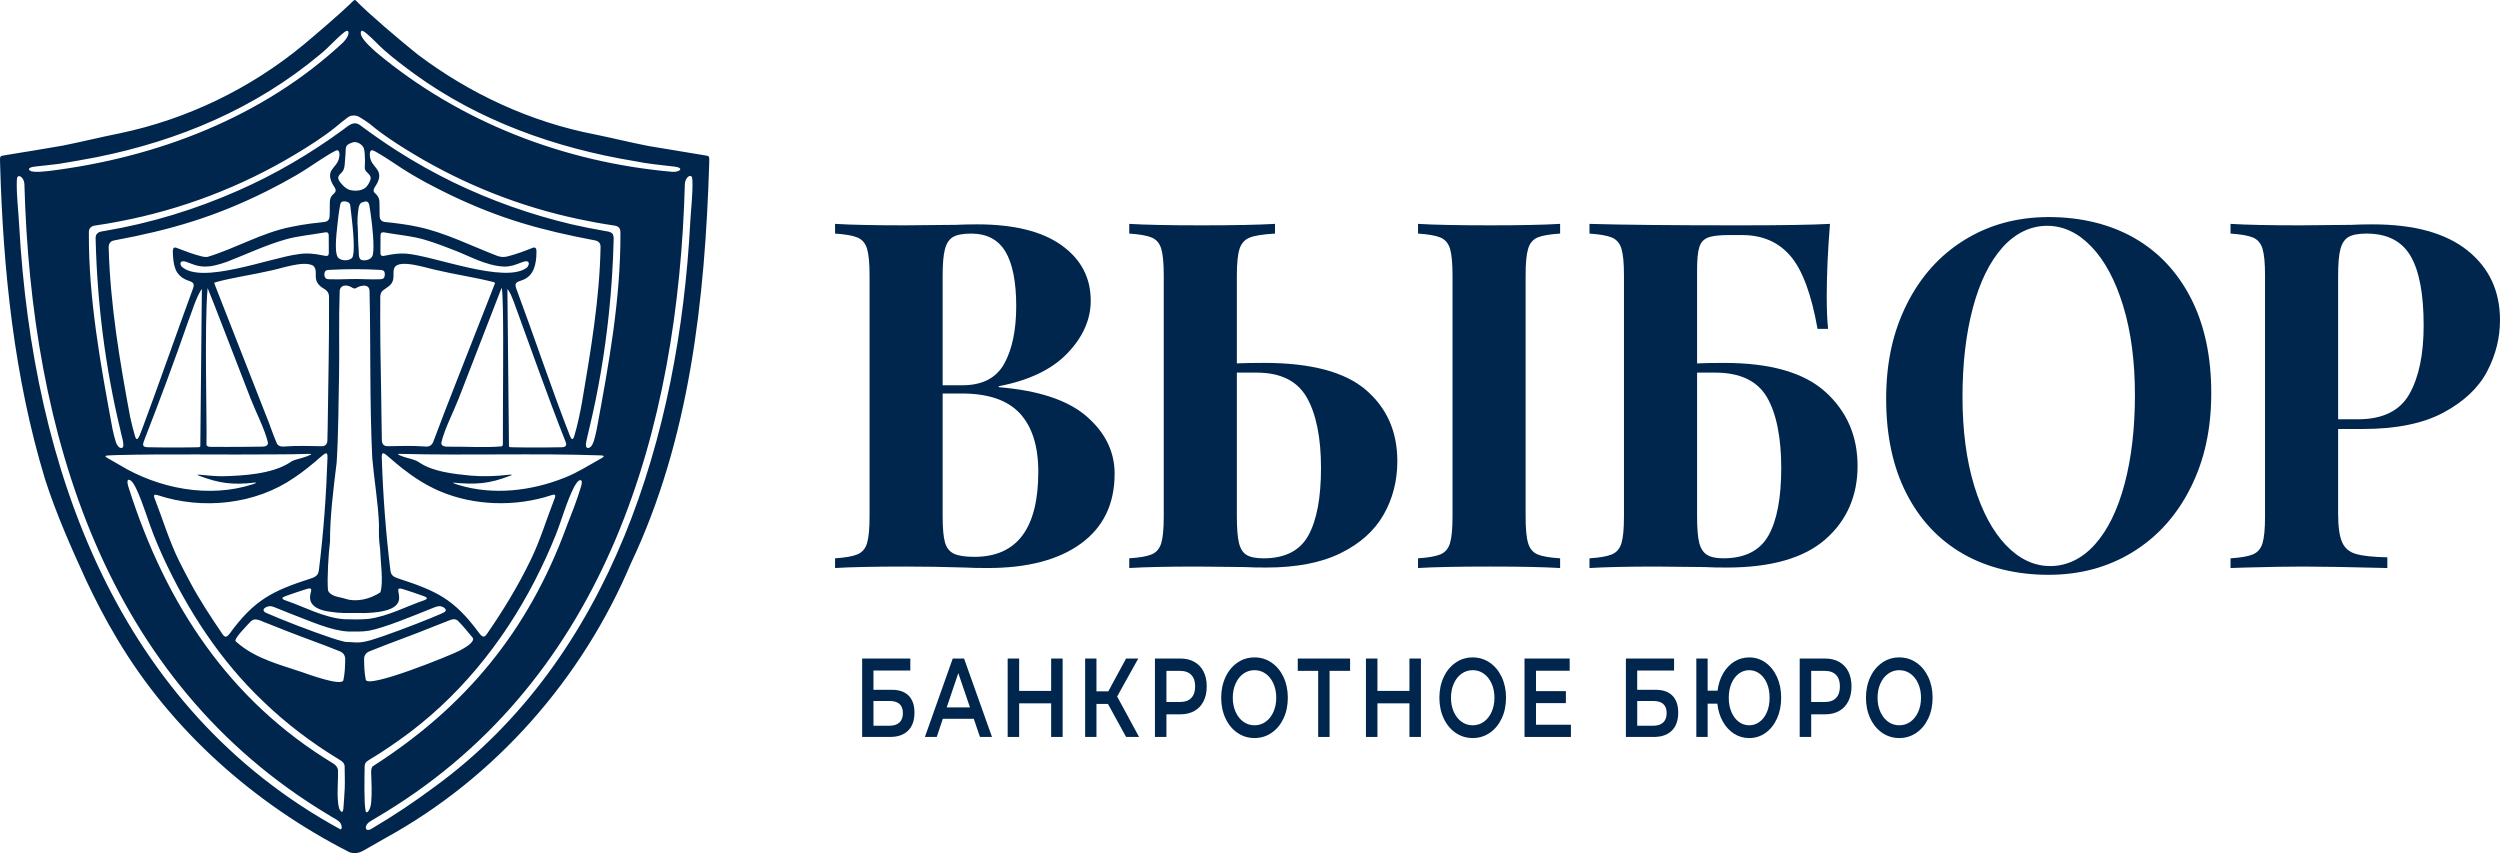 <?xml version="1.0" encoding="UTF-8"?>
<svg id="_Слой_2" data-name="Слой 2" xmlns="http://www.w3.org/2000/svg" viewBox="0 0 2723.64 929.49">
  <defs>
    <style>
      .cls-1 {
        fill: #01264e;
        stroke-width: 0px;
      }
    </style>
  </defs>
  <g id="_Слой_1-2" data-name=" Слой 1">
    <g>
      <path class="cls-1" d="m1183.78,453.61c20.37,17.66,30.56,38.49,30.56,62.49,0,32.83-12.2,58.17-36.57,76-24.38,17.83-58.28,26.74-101.69,26.74-9.69,0-17.87-.17-24.55-.53-22.04-.7-43.58-1.06-64.62-1.06-34.4,0-60.12.53-77.15,1.59v-10.59c11.02-.7,19.11-2.12,24.3-4.24,5.17-2.12,8.68-6.17,10.52-12.18,1.83-6,2.76-15.71,2.76-29.13v-262.67c0-13.41-.92-23.12-2.76-29.13-1.84-6-5.35-10.06-10.52-12.18-5.18-2.12-13.28-3.52-24.3-4.24v-10.59c17.03,1.06,42.41,1.59,76.15,1.59l55.61-.53c6.68-.35,14.36-.53,23.04-.53,40.08,0,70.71,7.6,91.93,22.77,21.2,15.18,31.81,35.31,31.81,60.37,0,20.48-8.44,39.54-25.3,57.2-16.87,17.66-41.83,29.66-74.89,36.01v1.06c43.41,3.53,75.31,14.12,95.68,31.77h-.01Zm-145.53-195.42c-4.18,2.47-7.1,6.88-8.77,13.24-1.68,6.36-2.5,15.89-2.5,28.6v119.69h21.54c21.71,0,36.9-7.85,45.59-23.57,8.68-15.71,13.02-36.62,13.02-62.75s-3.93-46.25-11.77-59.31c-7.85-13.06-20.29-19.59-37.32-19.59-9.02,0-15.62,1.24-19.79,3.71v-.02Zm92.93,255.79c0-27.89-6.68-49.07-20.04-63.55-13.36-14.47-34.4-21.71-63.12-21.71h-21.04v133.98c0,12.71.83,22.07,2.5,28.07,1.67,6.01,4.92,10.15,9.77,12.45,4.84,2.3,12.27,3.44,22.29,3.44,46.42,0,69.63-30.89,69.63-92.68h.01Z"/>
      <path class="cls-1" d="m1488.01,424.75c22.87,19.59,34.32,45.46,34.32,77.58,0,21.54-5.01,41.04-15.03,58.52s-25.64,31.43-46.84,41.84c-21.21,10.42-48.18,15.62-80.91,15.62-9.69,0-17.53-.17-23.54-.53l-50.6-.53c-33.06,0-58.11.53-75.14,1.59v-10.59c11.02-.7,19.11-2.12,24.3-4.24,5.17-2.12,8.68-6.17,10.52-12.18,1.83-6,2.76-15.71,2.76-29.13v-262.67c0-13.41-.92-23.12-2.76-29.13-1.84-6-5.35-10.06-10.52-12.18-5.18-2.12-13.28-3.52-24.3-4.24v-10.59c17.03,1.06,43.41,1.59,79.15,1.59s60.62-.53,79.65-1.59v10.59c-12.7.71-21.79,2.12-27.3,4.24s-9.27,6.18-11.27,12.18c-2,6.01-3.01,15.71-3.01,29.13v95.85c7.34-.35,17.2-.53,29.56-.53,51.1,0,88.08,9.8,110.96,29.39h0Zm-62.62,158.61c9.18-16.59,13.78-41.12,13.78-73.61s-5.18-58.78-15.53-76.79c-10.36-18.01-28.55-27.01-54.6-27.01h-21.54v156.76c0,12.71.75,22.24,2.25,28.6,1.5,6.35,4.26,10.77,8.27,13.24s10.18,3.71,18.54,3.71c23.37,0,39.65-8.29,48.84-24.89h-.01Zm249.73-324.64c-5.01,2.12-8.44,6.18-10.27,12.18-1.84,6.01-2.76,15.71-2.76,29.13v262.67c0,13.42.92,23.13,2.76,29.13,1.83,6.01,5.26,10.06,10.27,12.18s13.19,3.53,24.55,4.24v10.59c-18.03-1.06-43.25-1.59-75.64-1.59-35.74,0-62.12.53-79.15,1.59v-10.59c11.02-.7,19.11-2.12,24.3-4.24,5.17-2.12,8.68-6.17,10.52-12.18,1.83-6,2.76-15.71,2.76-29.13v-262.67c0-13.41-.92-23.12-2.76-29.13-1.84-6-5.35-10.06-10.52-12.18-5.18-2.12-13.28-3.52-24.3-4.24v-10.59c17.03,1.06,43.41,1.59,79.15,1.59,32.39,0,57.61-.53,75.64-1.59v10.59c-11.36.71-19.54,2.12-24.55,4.24Z"/>
      <path class="cls-1" d="m1988.92,427.13c23.21,21.18,34.82,48.02,34.82,80.5s-11.69,59.5-35.07,79.97c-23.38,20.48-59.29,30.72-107.71,30.72-9.35,0-17.21-.17-23.55-.53l-52.6-.53c-31.73,0-56.11.53-73.14,1.59v-10.59c11.02-.7,19.11-2.12,24.3-4.24,5.17-2.12,8.68-6.17,10.52-12.18,1.83-6,2.75-15.71,2.75-29.13v-262.67c0-13.41-.92-23.12-2.75-29.13-1.84-6-5.35-10.06-10.52-12.18-5.18-2.12-13.28-3.52-24.3-4.24v-10.59c36.07,1.06,90.5,1.59,163.31,1.59,46.09,0,78.98-.53,98.69-1.59-2.34,29.31-3.51,55.43-3.51,78.38,0,15.54.5,27.54,1.5,36.01h-11.52c-6.68-37.77-16.53-64.25-29.56-79.44-13.02-15.18-30.56-22.77-52.6-22.77h-14.53c-10.36,0-17.87.88-22.54,2.65-4.68,1.77-7.85,5.21-9.52,10.33-1.68,5.12-2.5,13.33-2.5,24.63v102.21c7.34-.35,17.2-.53,29.56-.53,50.42,0,87.25,10.59,110.46,31.78v-.02Zm-62.37,156.49c9.35-16.42,14.03-41.04,14.03-73.88s-5.26-59.66-15.78-77.32c-10.52-17.65-29.31-26.48-56.36-26.48h-19.54v156.76c0,12.71.75,22.16,2.25,28.33,1.5,6.18,4.26,10.59,8.27,13.24s10.02,3.97,18.03,3.97c23.37,0,39.74-8.21,49.09-24.63h.01Z"/>
      <path class="cls-1" d="m2325.16,259.25c26.55,15.18,47.17,37.16,61.87,65.93,14.69,28.78,22.04,63.11,22.04,103s-7.51,73.26-22.54,103.27-35.99,53.31-62.87,69.9c-26.89,16.6-57.53,24.89-91.93,24.89s-66.38-7.59-92.93-22.77-47.18-37.15-61.87-65.93c-14.7-28.77-22.04-63.1-22.04-103s7.51-73.26,22.54-103.27c15.03-30,35.98-53.31,62.87-69.9,26.88-16.59,57.52-24.89,91.93-24.89s66.38,7.6,92.93,22.77Zm-143.52,10.33c-14.03,15.71-24.8,37.69-32.31,65.93-7.51,28.25-11.27,60.55-11.27,96.91s4.26,69.03,12.77,96.91c8.52,27.89,20.04,49.43,34.57,64.61,14.53,15.18,30.64,22.77,48.34,22.77s34.57-7.85,48.59-23.57c14.03-15.71,24.8-37.68,32.31-65.93,7.51-28.24,11.27-60.55,11.27-96.91s-4.26-69.02-12.77-96.91c-8.52-27.89-20.04-49.43-34.57-64.61-14.53-15.18-30.64-22.77-48.34-22.77s-34.57,7.86-48.59,23.57Z"/>
      <path class="cls-1" d="m2547.29,467.38v92.15c0,14.12,1.42,24.45,4.26,30.98,2.83,6.54,7.84,10.86,15.03,12.97,7.18,2.12,18.61,3.36,34.32,3.71v11.65c-41.08-1.06-71.64-1.59-91.68-1.59-16.7,0-37.74.36-63.12,1.06l-16.03.53v-10.59c11.02-.7,19.11-2.12,24.3-4.24,5.17-2.12,8.68-6.17,10.52-12.18,1.83-6,2.76-15.71,2.76-29.13v-262.67c0-13.41-.92-23.12-2.76-29.13-1.84-6-5.35-10.06-10.52-12.18-5.18-2.12-13.28-3.52-24.3-4.24v-10.59c17.03,1.06,42.41,1.59,76.15,1.59l55.61-.53c6.68-.35,14.36-.53,23.04-.53,45.09,0,79.48,9.45,103.2,28.33,23.71,18.89,35.57,44.22,35.57,76,0,19.42-4.68,38.05-14.03,55.87-9.35,17.83-25.13,32.75-47.34,44.75-22.21,12.01-51.69,18.01-88.42,18.01h-26.56Zm11.27-209.19c-4.18,2.47-7.1,6.88-8.77,13.24-1.68,6.36-2.5,15.89-2.5,28.6v156.76h21.54c27.05,0,45.75-9.18,56.11-27.54,10.35-18.35,15.53-43.24,15.53-74.67,0-34.24-4.76-59.49-14.28-75.73-9.52-16.23-25.47-24.36-47.84-24.36-9.02,0-15.62,1.24-19.79,3.71h0Z"/>
    </g>
    <g>
      <path class="cls-1" d="m939.27,717.44h52.48v13.06h-40.16v20.99h19.93c8.09,0,14.24,2.14,18.44,6.41s6.31,10.43,6.31,18.49c0,8.46-2.31,14.99-6.93,19.59s-11.2,6.9-19.74,6.9h-30.33v-85.43h0Zm29.66,73.22c4.81,0,8.47-1.18,10.98-3.54,2.5-2.36,3.76-5.78,3.76-10.25,0-8.79-4.91-13.18-14.73-13.18h-17.33v26.97h17.33-.01Z"/>
      <path class="cls-1" d="m1060.88,783.1h-33.7l-6.64,19.77h-12.9l30.33-85.43h12.33l30.43,85.43h-13.1l-6.74-19.77h-.01Zm-4.14-12.45l-12.71-37.34-12.61,37.34h25.33-.01Z"/>
      <path class="cls-1" d="m1157.7,717.44v85.43h-12.52v-36.61h-34.86v36.61h-12.52v-85.43h12.52v35.27h34.86v-35.27h12.52Z"/>
      <path class="cls-1" d="m1207.06,766.87h-12.52v36h-12.33v-85.43h12.33v35.76h12.9l19.36-35.76h13.29l-23.01,41.37,23.88,44.06h-14.16l-19.74-36Z"/>
      <path class="cls-1" d="m1301.24,721.1c4.33,2.44,7.66,5.94,9.97,10.5,2.31,4.56,3.47,9.97,3.47,16.23s-1.16,11.57-3.47,16.17c-2.31,4.6-5.63,8.12-9.97,10.56-4.33,2.44-9.42,3.66-15.26,3.66h-15.21v24.65h-12.52v-85.43h27.73c5.84,0,10.93,1.22,15.26,3.66h0Zm-3.41,39.3c2.82-2.93,4.24-7.12,4.24-12.57s-1.41-9.64-4.24-12.57c-2.83-2.93-6.97-4.39-12.42-4.39h-14.64v33.93h14.64c5.46,0,9.6-1.46,12.42-4.39h0Z"/>
      <path class="cls-1" d="m1348.15,798.41c-5.52-3.78-9.86-9.03-13-15.74-3.15-6.71-4.72-14.22-4.72-22.52s1.57-15.8,4.72-22.52c3.14-6.71,7.48-11.96,13-15.74s11.71-5.67,18.58-5.67,13.06,1.89,18.58,5.67c5.52,3.78,9.85,9.01,13,15.68,3.14,6.67,4.72,14.2,4.72,22.58s-1.57,15.91-4.72,22.58c-3.15,6.67-7.48,11.9-13,15.68s-11.72,5.67-18.58,5.67-13.06-1.89-18.58-5.67Zm30.72-12.08c3.59-2.56,6.42-6.14,8.47-10.74,2.05-4.6,3.08-9.74,3.08-15.44s-1.03-10.84-3.08-15.44c-2.06-4.6-4.88-8.18-8.47-10.74-3.6-2.56-7.64-3.84-12.13-3.84s-8.54,1.28-12.13,3.84c-3.6,2.56-6.42,6.14-8.47,10.74-2.06,4.6-3.08,9.74-3.08,15.44s1.03,10.84,3.08,15.44c2.05,4.6,4.88,8.18,8.47,10.74,3.59,2.56,7.64,3.84,12.13,3.84s8.54-1.28,12.13-3.84Z"/>
      <path class="cls-1" d="m1470.85,730.87h-22.34v72h-12.42v-72h-22.24v-13.42h57.01v13.42h-.01Z"/>
      <path class="cls-1" d="m1548.04,717.44v85.43h-12.52v-36.61h-34.86v36.61h-12.52v-85.43h12.52v35.27h34.86v-35.27h12.52Z"/>
      <path class="cls-1" d="m1585.86,798.41c-5.52-3.78-9.86-9.03-13-15.74-3.15-6.71-4.72-14.22-4.72-22.52s1.57-15.8,4.72-22.52c3.14-6.71,7.48-11.96,13-15.74s11.72-5.67,18.59-5.67,13.06,1.89,18.58,5.67c5.52,3.78,9.85,9.01,13,15.68,3.14,6.67,4.72,14.2,4.72,22.58s-1.57,15.91-4.72,22.58c-3.15,6.67-7.48,11.9-13,15.68s-11.72,5.67-18.58,5.67-13.06-1.89-18.59-5.67Zm30.72-12.08c3.59-2.56,6.42-6.14,8.47-10.74,2.05-4.6,3.08-9.74,3.08-15.44s-1.03-10.84-3.08-15.44c-2.06-4.6-4.88-8.18-8.47-10.74-3.6-2.56-7.64-3.84-12.13-3.84s-8.54,1.28-12.13,3.84c-3.6,2.56-6.42,6.14-8.47,10.74-2.06,4.6-3.08,9.74-3.08,15.44s1.03,10.84,3.08,15.44c2.05,4.6,4.88,8.18,8.47,10.74,3.59,2.56,7.64,3.84,12.13,3.84s8.54-1.28,12.13-3.84Z"/>
      <path class="cls-1" d="m1711.45,789.57v13.3h-50.56v-85.43h49.21v13.3h-36.69v22.21h32.55v13.06h-32.55v23.55h38.04Z"/>
      <path class="cls-1" d="m1771.34,717.44h52.48v13.06h-40.16v20.99h19.93c8.09,0,14.24,2.14,18.44,6.41s6.31,10.43,6.31,18.49c0,8.46-2.31,14.99-6.93,19.59s-11.2,6.9-19.74,6.9h-30.33v-85.43h0Zm29.66,73.22c4.81,0,8.47-1.18,10.98-3.54,2.5-2.36,3.76-5.78,3.76-10.25,0-8.79-4.91-13.18-14.73-13.18h-17.33v26.97h17.33-.01Z"/>
      <path class="cls-1" d="m1923.51,721.9c5.3,3.78,9.45,9.01,12.47,15.68s4.53,14.2,4.53,22.58-1.51,15.91-4.53,22.58c-3.02,6.67-7.17,11.9-12.47,15.68s-11.25,5.67-17.86,5.67c-6.03,0-11.54-1.59-16.51-4.76-4.98-3.17-9.05-7.61-12.23-13.3-3.18-5.69-5.15-12.16-5.92-19.4h-10.59v36.25h-12.33v-85.43h12.33v35.03h10.79c.9-7.08,2.94-13.36,6.11-18.86,3.18-5.49,7.22-9.76,12.13-12.81s10.32-4.58,16.23-4.58c6.61,0,12.57,1.89,17.86,5.67h-.01Zm-6.5,64.49c3.4-2.52,6.07-6.06,7.99-10.62,1.93-4.55,2.89-9.76,2.89-15.62s-.96-11.06-2.89-15.62c-1.93-4.56-4.59-8.09-7.99-10.62-3.4-2.52-7.19-3.78-11.36-3.78s-7.94,1.26-11.31,3.78c-3.37,2.52-6.03,6.06-7.99,10.62-1.96,4.56-2.94,9.76-2.94,15.62s.98,11.07,2.94,15.62c1.96,4.56,4.62,8.1,7.99,10.62s7.14,3.78,11.31,3.78,7.96-1.26,11.36-3.78Z"/>
      <path class="cls-1" d="m2003.69,721.1c4.33,2.44,7.66,5.94,9.97,10.5s3.47,9.97,3.47,16.23-1.16,11.57-3.47,16.17c-2.31,4.6-5.63,8.12-9.97,10.56-4.33,2.44-9.42,3.66-15.26,3.66h-15.21v24.65h-12.52v-85.43h27.73c5.84,0,10.93,1.22,15.26,3.66h0Zm-3.42,39.3c2.82-2.93,4.24-7.12,4.24-12.57s-1.41-9.64-4.24-12.57c-2.83-2.93-6.97-4.39-12.42-4.39h-14.64v33.93h14.64c5.46,0,9.6-1.46,12.42-4.39h0Z"/>
      <path class="cls-1" d="m2050.6,798.41c-5.52-3.78-9.86-9.03-13-15.74-3.15-6.71-4.72-14.22-4.72-22.52s1.57-15.8,4.72-22.52c3.14-6.71,7.48-11.96,13-15.74s11.71-5.67,18.58-5.67,13.06,1.89,18.58,5.67,9.85,9.01,13,15.68c3.14,6.67,4.72,14.2,4.72,22.58s-1.57,15.91-4.72,22.58c-3.15,6.67-7.48,11.9-13,15.68s-11.72,5.67-18.58,5.67-13.06-1.89-18.58-5.67Zm30.72-12.08c3.59-2.56,6.42-6.14,8.47-10.74s3.08-9.74,3.08-15.44-1.03-10.84-3.08-15.44c-2.06-4.6-4.88-8.18-8.47-10.74-3.6-2.56-7.64-3.84-12.13-3.84s-8.54,1.28-12.13,3.84c-3.6,2.56-6.42,6.14-8.47,10.74-2.06,4.6-3.08,9.74-3.08,15.44s1.03,10.84,3.08,15.44,4.88,8.18,8.47,10.74c3.59,2.56,7.64,3.84,12.13,3.84s8.54-1.28,12.13-3.84Z"/>
    </g>
    <path class="cls-1" d="m770.57,169.69c-11.35-1.82-49.49-8.16-63.81-10.59l-.17-.03c-19.39-3.76-38.74-8.57-58.11-12.55-70.36-13.52-136.67-44.3-193.8-87.45-20.86-16.89-52.16-43.32-67.39-58.86-.32-.21-.64-.26-1-.16-1.01.29-2.65,2.16-4.68,4.09-13.02,12.42-35.53,31.75-50.8,44.52-57.8,47.77-127.15,81.34-200.53,96.61-20.61,4.13-41.06,9.2-61.69,13.32-17.85,3.25-41.7,6.95-59.04,9.84-1.56.24-2.99.5-4.49.76-2.49.47-4,.42-4.58,1.67-.8,1.05-.34,5.15-.38,7.51,3.28,115.84,15.2,232.47,48.97,343.7,12.15,37.77,28.28,74.17,44.8,110.19,10.25,21.85,21.42,43.24,33.82,63.92,59.27,99.74,149.36,179.3,252.34,231.93,5.38,2.55,11.4,1.34,16.49-1.75,7.87-4.54,15.75-9.01,23.6-13.47,119.69-65.72,214.11-173.39,267.13-298.96,64.26-135.36,80.76-287.58,85.41-435.78-.26-2.96,1.11-8.1-2.07-8.44l-.02-.02ZM393.55,33.79l.09-.06c1.56-.84,3.83,1.27,6.09,3.07,6.84,5.76,12.85,12.67,19.51,18.42,10.32,8.98,21.24,17.26,32.33,25.37,70.37,51.15,154.18,80.84,239.53,94.91,14.48,2.99,29.24,4.35,43.93,6.04,10.8,1.4,5.52,6.21-2.55,5.65-117.71-10.25-231.64-54.09-322.55-130.2-4.68-4.42-19.95-16.86-16.38-23.19h0Zm-10.15,92.14h.14c3.12-.15,3.5-.17,6.22.62,1.4.57,4.73,2.69,6.84,4.09,2.1,1.39,4.59,2.99,6.61,4.59,4.3,3.6,8.24,6.76,12.59,9.88,11.2,8.13,23.06,15.71,34.9,22.78,55.43,33.31,116.33,57.44,179.56,70.77,12.46,2.61,24.97,5.03,37.6,6.84,2.25.3,5.12.86,6.41,2.39,1.16,1.21,1.59,3.06,1.66,5.22.41,72.62-12.75,144.23-25.99,215.37-1.49,5.36-3.32,20.85-10.19,19.47-1.28-.61-1.67-2.67-1.34-5.02.87-5.23,2.31-10.18,3.38-15.3,10.02-41.17,17.02-83.19,21.5-125.31,2.84-27.07,4.6-54.07,5.26-81.09.07-2.34-.05-5.3-1.52-6.8-1.94-2.18-5.9-2.39-8.82-2.96-11.91-2.02-23.81-4.41-35.56-7.12-44.43-10.49-87.85-25.89-128.92-45.78-21.34-10.43-42.08-22.01-62.03-34.84-13.21-8.48-25.83-17.32-38.43-26.66-8.02-6.48-13.5.02-20.19,4.73-35.55,25.94-73.66,48.3-114.01,65.99-46.09,20.38-94.79,35.28-144.51,43.7-5.76.86-11.22,1.44-10.34,9.76,1.74,69.86,10.59,139.98,27.11,207.98.45,4.48,7.44,22.46-1.26,18.22-1.74-1.17-3.01-3.46-3.84-5.86-1.53-4.66-2.65-9.54-3.7-14.45-13.06-70.69-26.15-141.86-25.7-214-.06-5.27,3.23-7.2,8.08-7.62,8.3-1.24,16.73-2.62,24.91-4.26,67.68-12.82,132.99-37.72,192.06-73.24,14.81-8.9,29.61-18.28,43.17-29.07,4.22-3.4,8.77-7.38,13.14-10.54,2.13-1.58,3.8-2.3,5.25-2.47h-.04Zm15.6,60.93c1.12,1.25,2.51,2.26,3.52,3.62.77,1.04,1.33,2.29,1.31,3.6-.03,2.76-2.19,6.13-3.77,8.34-3.2,4.47-9.31,5.61-14.48,5.25-2.68-.18-5.28-.7-7.58-2.11-2.91-1.78-5.3-4.34-7.36-7.03-1.17-1.52-2.31-3.3-2.12-5.21.3-2.71,3.08-4.35,4.71-6.55,1.88-2.54,2.19-5.89,2.43-9.05.23-3.14.47-6.29.71-9.44.01-.18.03-.37.05-.55.21-2.7-.09-5.61.87-8.2.92-2.46,7.04-4.91,9.55-4.75,3.23.21,6.36,2.05,8.32,4.59,2.02,2.61,1.98,6.05,2.23,9.19.31,3.88.34,7.79.09,11.67-.16,2.53-.23,4.66,1.53,6.64h-.01Zm148.84,297.11c-.01,1.03-.3,1.83-1.36,2.29l-.1.05c-19.01,1.57-38.61.1-57.77.33-3.29.06-8.53-.32-7.73-4.73,3.56-14.87,13.1-32.93,18.83-47.72,10.27-26.47,26.4-68.14,37.52-96.8,2.79-7.27,6.23-16.07,8.41-21.7.61-1.51.8-2.42,1.08-1.47,2.21,12.77,1.32,97.94,1.23,127.47-.1,18.99-.16,34.74-.09,42.28h-.02Zm-321.64-170.16h.01c3.44,7.74,35.44,91.41,46.83,120.44,5.72,14.76,15.26,32.82,18.81,47.65.66,3.48-2.78,4.65-5.67,4.66-12.24.26-24.56.26-36.81.32-5.93.01-11.9.02-17.82-.01-2.23-.14-6.07.32-6.61-2.36.7-25.52-2.43-129.35,1.26-170.7h0Zm-28.8-23.95l-.08-.15c-2.55-5.41,2.23-5.85,6.06-4.26,5.65,2.06,10.51,4.31,16.49,4.83,9.51.8,18.52-1.97,27.37-5.05,21.42-8.3,42.15-18.23,64.3-24.49,13.77-3.84,27.96-4.93,41.93-7.47,3.68-.73,4.72.53,4.67,3.71.05,4.76.11,13.62.09,18.25,0,.96-.13,2.04-.55,2.75-1.41,1.75-4.25.41-6.2.21-8.58-1.83-17.73-2.75-26.3-1.29-31.14,3.87-107.17,34.1-127.8,12.97h.02Zm22.51,25.61c-.39,39.92-1.57,159.35-1.68,170.71.02,1.74-5.43.89-7.02,1.18-10.42.16-20.9.21-31.38.14-6.24-.03-12.53-.1-18.76-.25-1.72-.08-4.01-.19-4.88-1.75-.74-1.23.14-3.83.81-5.49,16.84-43.27,33.01-86.6,48.21-130.38,4.3-11.02,7.8-23.76,13.88-33.79l.06-.08c.47-.61.72-.84.77-.29h0Zm167.52-22.23h.23c8.64.03,17.71.32,26.37.79,1.47.11,3.13.15,4.18,1.27,1.53,1.6,1.41,6.09-.22,7.72-.94,1.03-2.75,1.19-4.24,1.24-10.86.44-21.81-.61-32.68-.21-7.14.18-14.45.41-21.66.23-1.34-.05-3.01-.13-4.02-.74-2.36-1.6-2.53-5.85-.97-8.11,1.13-1.48,3.7-1.33,6.33-1.5,8.82-.45,17.94-.69,26.68-.69h0Zm-18.84-57.11c.7-5.28,1.42-9.94,2.05-13.19.23-1.13.61-2.31,1.64-2.93l.13-.07c1.87-1.03,5.42-.55,7.24.6,1.33.79,1.81,2.28,2,3.77,1.45,13.17,6,45.69,2.45,55.91-3.06,4.57-12.59,4.24-15.86.34-4.76-6.65-1.05-30.51.36-44.42h-.01Zm22.24-10.39c.08-.36.19-.92.41-1.08.4-2.33,2.08-4.39,5.02-4.56.29-.19.6-.36.97-.47l.16-.05c4.36-.82,4.84,2.93,5.49,7.32.29,1.7.54,3.34.79,5.09,2.1,14.36,4.27,35.88,2.63,44.95-.7,4.64-5.28,6.79-9.98,6.7-6.25.06-5.19-6.13-5.53-10.58-.69-7.64-.77-17.95-.99-24.21-.77-7.44-.23-16.1,1.02-23.1h.01Zm-100.81,227.32l-.05-.11c-11.71-29.96-52.26-133.35-56.4-143.94-.23-.62-.18-.97.62-1.35,19.51-5.41,40.1-8.1,59.88-12.69,11.88-2.21,36.45-11.4,46.87-5.62,5.28,4,1.64,10.94,3.91,16.78.95,2.68,3.33,5.33,6.06,7.17,4.65,2.69,7.63,4.87,7.54,10.43.33,48.13-.97,96.25-1.51,144.4-.08,3.89-.1,7.85-.27,11.68-.02,4.35-2.63,6.55-6.8,6.31-13.3-.24-26.85-.68-40.09.33-3.06.25-6.27-.17-7.95-2.98-4.48-9.77-7.65-20.54-11.8-30.41h-.01Zm69.52,136.95v-.15c-.19-25.71,3.75-57.9,7.23-85.91,2.02-31.81,1.89-63.76,2.62-95.64.5-30.02-.44-59.41.64-89.63-.5-6.46,4.42-8.98,10.42-6.91,2.45.63,4.59,3.38,7.26,2.24,4.86-3.31,14.8-5.27,14.89,3.08,1.37,60.67.02,121.43,2.96,182.08,2.04,23.32,6.54,49.65,7.32,72.5-.14,9.63-.19,16.48,1.19,26.07.48,14.68,3.87,36.87.29,47.63-10.71,7.02-25.46,11.05-38.18,6.94-5.99-2.07-16.3-2.21-18.85-9.23-1.15-13.01.6-40.35,2.21-53.08h0Zm54.78-267.18c.19-2.42.73-4.24,2.29-5.91,3.78-3.17,9.55-5.64,11.19-10.62,1.91-4.89-.08-10.03,1.76-14.29,4.58-10.63,36.4.4,45.57,2.13,20.41,4.87,41.55,7.88,61.91,12.99,2.13.64,2.5.96,2.04,2-1.08,2.74-3.96,10.13-7.91,20.19-24.26,62.22-44.34,112.12-58.71,150.88-1.4,4.62-4.58,6.91-9.51,6.24-13.24-1.01-26.79-.57-40.09-.33-4.91.18-6.92-2.45-6.85-7.2-.46-17.01-.4-34.08-.77-51.08v-.22c-.72-34.93-1.2-69.85-.93-104.78h.01Zm27.91-46.53h-.18c-7.16-.49-14.45.54-21.5,2.02-1.65.25-3.76,1.01-5.14.1-.96-.82-.93-2.59-.95-3.87.03-4.94.02-13.57.11-17.99-.05-4.21,2.76-3.66,6.35-2.99,10.54,1.88,21.22,2.94,31.72,5.12,13.42,2.79,26.21,7.8,38.99,12.7,19,6.88,37.06,18.18,57.73,19.06,6.75.13,12.61-2.12,18.7-4.52,2.11-.79,5.77-2.13,7.35-.6,1.62,1.67.09,4.76-1.32,6.18-23.85,18.3-102.34-13.13-131.86-15.21h0Zm111.4,39.54c2.61,3.77,4.33,8.34,5.99,12.59l.08.21c18.7,50.99,36.56,102.28,56.56,152.86,1.79,4.5-.87,5.82-4.83,5.77-6.79.15-13.62.22-20.41.26-11.03.03-22.08,0-33.06-.24-2.27-.22-3.26.1-3.47-1.1-.13-14.29-1.29-128.56-1.68-169.26.02-1.35-.26-2.51.82-1.09h0Zm9.13-.7c-.73-1.88-1.6-4.57-.78-6.09l.07-.14c1.25-2.21,4.66-2.67,6.99-3.73,12.81-4.47,15.36-17.94,15.41-30.54.11-2.74-.3-5.98-4.01-4.7-9,3.56-18.06,7.04-27.47,9.39-1.81.45-3.67.71-5.5.63-1.97-.07-3.91-.55-5.82-1.24-28.42-10.88-56.24-25.12-85.92-31.51-11.63-2.52-23.65-4.07-35.45-5.27-4.2-.22-6.67-2.55-6.67-6.61-.16-3.93-.14-7.98-.18-11.99.26-6.36-.79-9.35-5.39-13.38-2.49-2.7.21-5.89,1.72-8.36,2.33-3.72,4.08-8.16,3.17-12.44-.84-4.32-4.47-7.25-7.01-11.11-1.56-2.3-2.62-4.95-2.9-7.71-.21-2.23-.44-5.86,1.92-6.63,1.89-.23,5.98,2.59,8.38,3.88,7.36,4.36,17.04,10.88,24.45,15.74,17.1,11.09,34.04,19.85,52.23,28.73,54.76,26.32,99.38,38.71,158.23,49.82,4.05.82,6.15,3.18,6.05,7.36-1.07,56.7-10.74,112.93-20.17,168.74-2.29,12.58-4.88,25.14-8.56,37.37-1.39,4.27-2.82,3.68-4.46-.01-20.65-52.96-38.52-106.98-58.36-160.22l.03.02Zm-195.16-138.33l-.11.19c-1.63,2.83-4.05,5.15-5.84,7.86-4.48,6.13-.9,13.82,2.99,19.43,1.15,1.94,1.63,3.77.16,5.54-1.2,1.43-2.93,2.65-3.91,4.31-1.62,2.5-1.62,5.89-1.6,9.21-.1,4.44.1,8.92-.32,13.27-.4,3.52-2.93,5.05-6.53,5.33-4.56.48-9.22.99-13.86,1.6-7.22.95-14.48,2.13-21.59,3.67-31.58,6.2-60.38,23.46-91.08,32.71-1.9.16-3.84-.06-5.7-.49-9.76-2.3-19.07-6.14-28.45-9.63-3.21-.95-3.63,2.45-3.48,4.83.17,5.98.62,12.53,2.71,18.04,2.31,6.68,8.16,11.2,14.82,13.3,1.2.44,2.55.9,3.53,1.6,2.19,1.53,1.9,3.73,1.08,6.28-18.82,51.27-36.69,102.87-55.76,154.09-1.87,3.97-4.95,16.06-7.57,7.22-2.1-7-3.81-14.12-5.37-21.27-11.26-60.48-21.58-121.69-23.29-183.26-.33-4.58,1.25-7.88,6.05-8.74,61.05-11.39,109.22-25.35,165.6-53.41,11.09-5.52,21.9-11.37,32.63-17.56,11.44-6.56,24.09-15.78,35.64-22.69,2.97-1.78,5.62-3.32,7.65-4.19.79-.32,1.65-.53,2.37-.09,2.63,2.06,1.34,9.4-.77,12.86h0Zm-67.35,318.22c11.84-.09,23.71-.07,35.48-.54,1.87-.05,4.25-.1,2.92.85-5.12,2.5-10.92,3.89-16.45,5.49-2.54.65-4.88,1.88-6.94,3.39-19.15,12.19-50.29,14.17-73.63,14.63-7.77-.05-15.84-.87-23.57-1.64-1.1-.08-4.73-.49-1.75.84,22.15,8.53,37.26,10.54,61.09,7.72,3.56-.19.95.78-1.07,1.51-48.36,16.04-103.99,5.02-146.72-21.11-4.18-2.45-8.43-4.88-12.64-7.25-1.31-.78-2.11-1.42-2.04-1.87v-.07c.13-.47,1.31-.71,3.02-.82,2.99-.18,6-.27,9.01-.37,57.77-1.45,115.49-.19,173.27-.76h.02Zm-128.4,44.45c48.77,16.17,106.47,10.29,149.07-19.31,9.79-6.54,19.04-14.1,27.86-21.87,1.81-1.47,5.47-5.04,6.95-4.32,1.18.47,1.12,3.48,1.04,5.03-1.32,40.63-4.34,81.15-9.25,121.43-.23,1.98-.65,4.09-1.83,5.65-1.43,2.05-4.47,3.33-7.04,4.15-41.84,13.44-61.7,23.27-88.65,60.33-1.28,1.63-2.52,2.78-3.67,2.99l-.15.02c-1.58.31-3.17-1.74-4.12-3.21-12.48-18.42-24.71-36.86-35.12-56.47-4.1-7.66-8.21-15.34-12.03-23.16-10.79-21.96-17.79-45.64-26.69-68.39-1.21-3.52.26-3.97,3.63-2.87h0Zm139.79,109.76c7.3-2.58,14.6-5.14,22-7.4,1.48-.39,3.81-1.31,5.01-.3l.07.08c.88,1.51-.24,3.67-.5,5.34-.93,3.71-.54,7.85,1.75,10.94,6.07,7.61,17.9,8.35,27.37,9.54,9.93.89,19.31.1,29.15.45,62.82-1.45,25.27-31.36,42.38-26.11,7.61,2.31,15.16,4.97,22.64,7.63,3.44,1.23,5.67,2.65.53,4.57-20.08,6.88-39.89,17.71-61,20.32-8.61.73-17.31.6-25.93.31-22.38-1.67-42.95-13.3-63.99-20.47-5.06-1.83-4.25-3.29.53-4.89h-.01Zm122.44-18.97c-2.29-.73-4.99-1.78-6.47-3.38l-.15-.16c-1.49-1.57-1.99-3.87-2.23-6.04-4.94-40.47-7.97-81.16-9.29-121.96-.1-1.58-.09-4.76,1.34-4.88,1.61-.24,5.02,3.08,6.84,4.55,4.63,4.03,9.31,8.1,14.2,11.9,12.5,9.8,25.97,18.49,40.6,24.75,37.75,16.2,83.13,17.27,121.95,4.4,4.81-1.64,4.58.71,3.1,4.31-8.74,22.28-15.55,45.49-26.16,66.99-13.49,27.78-29.45,54.04-47.02,79.48-.82,1.25-2.06,2.91-3.29,3.22-2.03.76-4.58-2.45-5.96-4.38-27.15-36.69-46.04-45.25-87.47-58.8h0Zm65.43-101.94l-.21-.07c-2.58-.89-6.12-1.87-5.69-2.43,24.55,2.22,38.98,1.47,62.29-7.58,4.32-1.73-1.02-1.07-2.59-.92-13.61,1.58-27.13,1.98-40.78.82-19.47-1.89-40.29-4.42-54.67-13.61-5.93-4.59-13.97-4.94-20.74-7.85-2.78-1.02-6.1-2.46-.19-2.21,72.53,1.89,145.15-.85,217.66,1.65,4.98.26,3.16,1.74.08,3.42-12.99,7.23-25.48,15.36-39.36,20.79-36.17,14.58-78.23,19.52-115.8,7.97v.02ZM33.03,182.68l.16-.08c1.72-.78,4.24-1,6.53-1.31,7.98-.98,15.99-1.6,23.94-2.69,14.02-2.28,27.88-4.72,41.84-7.41,89.21-17.91,172.78-53.07,242.95-111.69,9.5-7.47,17.27-17.08,26.86-24.59,4.98-3.71,5.36,1.11,3.07,5.26-1.13,2.14-2.69,4.01-4.31,5.82-87.46,81.72-203.21,125.79-320.87,140.3-6.24.45-12.53,1.63-18.66.39-3.18-.85-3.99-2.92-1.51-4h0Zm338.88,720.18c-.21.34-.48.6-.86.71l-.1.02C127.52,770.85,35.73,509.73,20.91,245.72c-.81-16.13-3.05-32.48-2.59-48.7.14-3.09.41-5.67,3.18-5.04,3.1.9,5.1,5.6,5.1,9.04,7.4,269.97,87.07,540.52,331.39,686.81,4.11,2.84,9.15,4.63,12.53,8.36,1.48,1.84,2.29,5.33,1.39,6.68h0Zm3.66-44.05v.26c-.34,7.15-.95,14.27-1.43,21.4-.05,1.23-.33,2.53-.79,3.42-.38.63-.89.79-1.45.47-3.22-2.84-3.32-8.14-3.76-12.22-.9-10.76.42-22.32.09-33.22-.47-3.36-2.58-5.45-5.47-7.32-113.46-68.71-182.05-173.55-222.18-299.06-.86-2.7-2.49-7.56-1.31-9.32.23-.34.56-.56.99-.6,3.84.45,6.62,6.77,8.37,10.19,7.58,16.22,12.29,33.74,18.9,50.32,3.05,7.67,6.27,15.21,9.66,22.69,26.95,58.83,62.82,114.07,109.99,158.72,24.92,24.02,52.72,45,82.35,62.94,3.6,2.04,6.25,4.32,5.96,8.51.05,6.32.38,16.02.09,22.82h-.01Zm.49-139.45c-.13,7.3-.39,14.58-1.98,21.66-1.63,7.25-40.82-7.34-45.21-8.82-23.33-7.81-48.11-14.17-67.69-29.77-1.49-1.18-2.93-2.41-4.34-3.69-2.77-2.52,12.82-17.74,14.83-20.14,1.42-1.63,3.14-3.26,5.27-3.68,4.95-.54,9.8,2.83,14.5,4.27,7.27,2.86,14.53,5.78,21.81,8.64,18.6,7.34,37.5,13.82,56,21.38,4.83,1.57,7.23,5.09,6.81,10.14h0Zm14.72-19.44h-.17c-2.86.16-5.97-.18-8.84-.39-2.81-.18-4.39.09-6.51-.44-4.78-1.05-9.33-2.53-14.08-4.07-22.52-7.44-55.86-20.5-70.37-26.97-6.44-2.38-3.57-6.21,1.64-7.48,2.45-.55,4.75.22,7.26,1.25,5.14,2.04,11.21,4.5,17.7,7.09,20.62,7.77,43.43,18.3,62.07,19.08,7.27,0,15.06.39,22.23-.82,16.85-3.06,47.92-16.01,68.1-24.08,4.7-1.86,8.57-3.99,12.9-1.66,1.58.66,3.55,2.7,2.84,3.97-.57,1.45-3.12,2.37-4.66,3.12-11.93,5.27-41.53,16.96-63.13,24.41-12.83,4.2-17.79,6.31-26.97,6.99h-.01Zm12.71,9.29c22.79-9.28,46.08-17.25,68.86-26.61,6.01-2.39,12.05-4.82,18.11-7.12,2.82-1.09,5.8-1.33,8.18.62,5.76,5.64,10.85,12.15,16.02,18.3,3.07,3.64-3.48,8.9-13.81,14.37-9.5,5.03-100.27,41.84-102.35,31.75-1.48-7.17-1.76-14.68-1.82-22.09-.22-4.64,2.45-7.78,6.81-9.22h0Zm-6.24,126.15c.02-1.61.26-3.21,1.24-4.49l.09-.13c.95-1.23,2.55-2.3,4.43-3.44,4.52-2.71,9.01-5.49,13.39-8.35,6.45-4.24,12.77-8.52,19.02-12.99,62.61-44.21,111.92-104.89,146.93-172.75,8.3-16.16,16-32.64,22.75-49.56,7.12-17.63,11.88-36.45,20.53-53.48.69-1.26,1.42-2.49,2.26-3.64,1.78-2.38,3.93-4.35,5.42-3.02.93.94.56,3.75-.21,6.28-4.4,14.89-10.66,30.62-16.21,44.82-41.67,113.29-110.21,195.98-211.03,260.38-1.37,1.98-1.6,4.52-1.5,6.9.34,10.51.97,21.52.06,31.9-.35,3.39-1.01,7.19-3.02,9.87-.73.96-1.48,1.43-2.03,1.32-.73-.23-1.11-1.36-1.21-2.26-1.63-9.9-1.08-35.88-.9-47.36h0ZM752.01,241.78v.22c-12.2,231.39-86.21,475.44-278.87,615.46-21.35,15.92-44.31,31.31-68.71,45.66-2.52,1.31-4.55,1.71-5.57-.1-1.56-3.52,2.71-7.41,5.85-9.01,5.22-3.06,10.39-6.17,15.53-9.35,240.6-147.35,318.57-416.92,325.9-684.49.13-3.05,1.75-6.61,4.18-8.01,1.29-.76,2.58-.63,3.22.37.65,1.08.77,2.86.82,4.31.46,14.73-1.52,30.47-2.36,44.96v-.02Z"/>
  </g>
</svg>